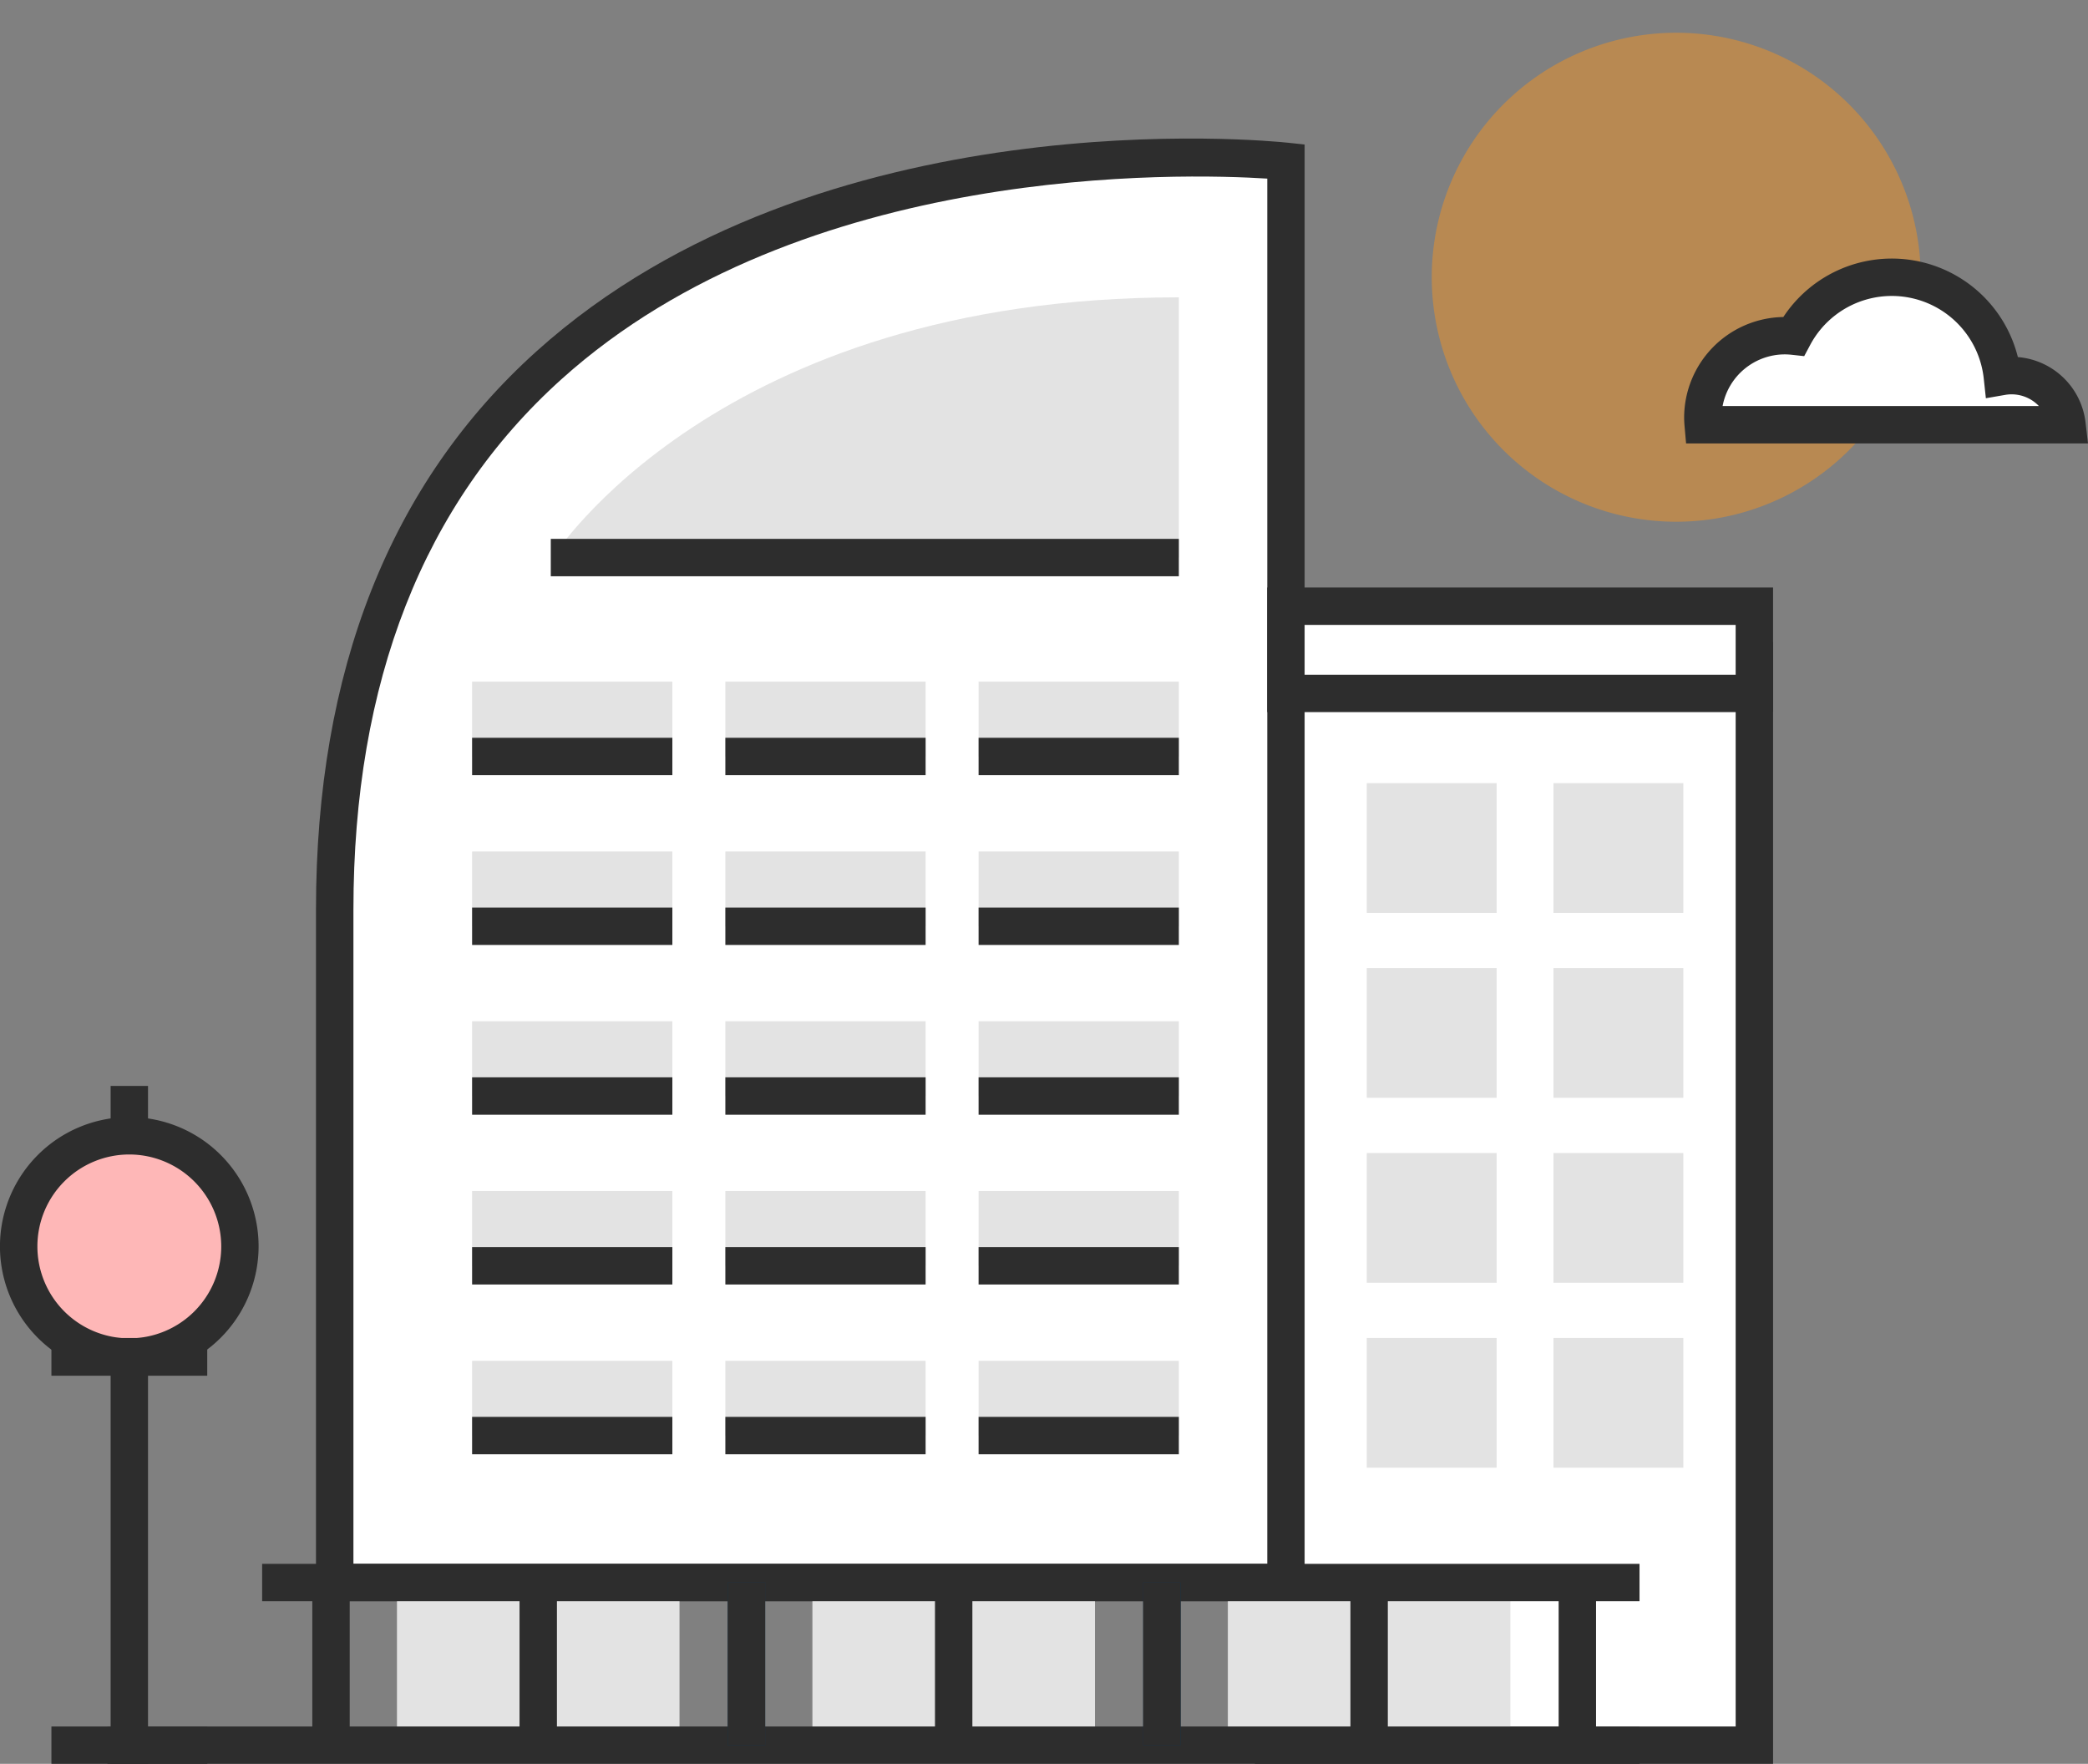 <svg xmlns="http://www.w3.org/2000/svg" xmlns:xlink="http://www.w3.org/1999/xlink" width="203.525" height="171.923" viewBox="0 0 203.525 171.923">
  <rect x="0" y="0" width="203.525" height="171.923" fill="#808080" stroke="none"/>
  <defs>
    <clipPath id="clip-path">
      <rect id="Rectangle_40449" data-name="Rectangle 40449" width="203.525" height="171.923" transform="translate(0 -12)" fill="none"/>
    </clipPath>
  </defs>
  <g id="Group_137154" data-name="Group 137154" transform="translate(0 12)">
    <rect id="Rectangle_40390" data-name="Rectangle 40390" width="46.852" height="105.705" transform="translate(124.152 52.395)" fill="#fff"/>
    <path id="Path_125959" data-name="Path 125959" d="M104.327,45.268h43.208V147.33H104.327Zm-3.646,105.705h50.5V41.623h-50.5Z" transform="translate(21.647 8.949)" fill="#2d2d2d"/>
    <g id="Group_137153" data-name="Group 137153">
      <g id="Group_137152" data-name="Group 137152" clip-path="url(#clip-path)">
        <path id="Path_125960" data-name="Path 125960" d="M26.85,141.657h92.721V3.13S26.85-6.731,26.85,76.06Z" transform="translate(5.773 0.594)" fill="#fff"/>
        <path id="Path_125961" data-name="Path 125961" d="M121.716,143.808H25.35V76.388c0-23.278,7.237-41.59,21.509-54.425C74.49-2.883,118.237,1.452,120.085,1.645l1.631.174ZM29,140.163h89.076V5.143c-8.188-.52-45.286-1.6-68.789,19.545C35.821,36.8,29,54.2,29,76.388Z" transform="translate(5.45 0.266)" fill="#2d2d2d"/>
        <rect id="Rectangle_40391" data-name="Rectangle 40391" width="27.541" height="14.028" transform="translate(79.188 142.857)" fill="#e3e3e3"/>
        <rect id="Rectangle_40392" data-name="Rectangle 40392" width="27.541" height="14.028" transform="translate(119.683 142.857)" fill="#e3e3e3"/>
        <rect id="Rectangle_40393" data-name="Rectangle 40393" width="27.541" height="14.028" transform="translate(38.693 142.857)" fill="#e3e3e3"/>
        <rect id="Rectangle_40394" data-name="Rectangle 40394" width="134.258" height="3.645" transform="translate(25.552 140.429)" fill="#2d2d2d"/>
        <rect id="Rectangle_40395" data-name="Rectangle 40395" width="149.33" height="3.645" transform="translate(10.479 156.278)" fill="#2d2d2d"/>
        <rect id="Rectangle_40396" data-name="Rectangle 40396" width="3.645" height="15.849" transform="translate(91.136 142.252)" fill="#2d2d2d"/>
        <rect id="Rectangle_40397" data-name="Rectangle 40397" width="3.645" height="15.849" transform="translate(70.937 142.252)" fill="#103552"/>
        <rect id="Rectangle_40398" data-name="Rectangle 40398" width="3.645" height="15.849" transform="translate(111.432 142.252)" fill="#103552"/>
        <rect id="Rectangle_40399" data-name="Rectangle 40399" width="3.645" height="15.849" transform="translate(131.631 142.252)" fill="#2d2d2d"/>
        <rect id="Rectangle_40400" data-name="Rectangle 40400" width="3.645" height="15.849" transform="translate(111.432 142.252)" fill="#2d2d2d"/>
        <rect id="Rectangle_40401" data-name="Rectangle 40401" width="3.645" height="15.849" transform="translate(151.927 142.252)" fill="#2d2d2d"/>
        <rect id="Rectangle_40402" data-name="Rectangle 40402" width="3.645" height="15.849" transform="translate(50.641 142.252)" fill="#2d2d2d"/>
        <rect id="Rectangle_40403" data-name="Rectangle 40403" width="3.645" height="15.849" transform="translate(30.442 142.252)" fill="#2d2d2d"/>
        <rect id="Rectangle_40404" data-name="Rectangle 40404" width="3.645" height="15.849" transform="translate(70.937 142.252)" fill="#2d2d2d"/>
        <rect id="Rectangle_40405" data-name="Rectangle 40405" width="12.659" height="12.643" transform="translate(151.42 64.334)" fill="#e3e3e3"/>
        <rect id="Rectangle_40406" data-name="Rectangle 40406" width="12.659" height="12.643" transform="translate(151.42 82.36)" fill="#e3e3e3"/>
        <rect id="Rectangle_40407" data-name="Rectangle 40407" width="12.659" height="12.643" transform="translate(151.42 100.386)" fill="#e3e3e3"/>
        <rect id="Rectangle_40408" data-name="Rectangle 40408" width="12.659" height="12.643" transform="translate(151.42 118.412)" fill="#e3e3e3"/>
        <rect id="Rectangle_40409" data-name="Rectangle 40409" width="12.659" height="12.643" transform="translate(133.226 64.334)" fill="#e3e3e3"/>
        <rect id="Rectangle_40410" data-name="Rectangle 40410" width="12.659" height="12.643" transform="translate(133.226 82.36)" fill="#e3e3e3"/>
        <rect id="Rectangle_40411" data-name="Rectangle 40411" width="12.659" height="12.643" transform="translate(133.226 100.386)" fill="#e3e3e3"/>
        <rect id="Rectangle_40412" data-name="Rectangle 40412" width="12.659" height="12.643" transform="translate(133.226 118.412)" fill="#e3e3e3"/>
        <path id="Path_125962" data-name="Path 125962" d="M169.773,23.83A23.831,23.831,0,1,1,145.941,0,23.831,23.831,0,0,1,169.773,23.83" transform="translate(17.446 -8.808)" fill="#f7931e" opacity="0.47"/>
        <path id="Path_125963" data-name="Path 125963" d="M172.11,26.742a5.418,5.418,0,0,0-5.381-4.8,5.535,5.535,0,0,0-.926.084,10.836,10.836,0,0,0-20.339-3.918,8.083,8.083,0,0,0-.863-.049,7.991,7.991,0,0,0-7.99,7.991c0,.232.015.462.035.689Z" transform="translate(29.372 2.659)" fill="#fff"/>
        <path id="Path_125964" data-name="Path 125964" d="M174.475,28.887H135.3l-.147-1.662c-.024-.281-.043-.563-.043-.849a9.825,9.825,0,0,1,9.669-9.812,12.661,12.661,0,0,1,22.86,3.905,7.234,7.234,0,0,1,6.6,6.388Zm-35.615-3.645h30.83a3.676,3.676,0,0,0-3.254-1.094l-1.915.332-.208-1.933a9.015,9.015,0,0,0-16.92-3.256l-.58,1.087-1.225-.134a6.318,6.318,0,0,0-.665-.038,6.179,6.179,0,0,0-6.064,5.035" transform="translate(29.049 2.336)" fill="#2d2d2d"/>
        <path id="Path_125965" data-name="Path 125965" d="M23.065,92.022A10.783,10.783,0,1,1,12.283,81.24,10.782,10.782,0,0,1,23.065,92.022" transform="translate(0.323 17.467)" fill="#feb7b7"/>
        <path id="Path_125966" data-name="Path 125966" d="M12.606,104.949a12.605,12.605,0,1,1,12.6-12.606,12.62,12.62,0,0,1-12.6,12.606m0-21.565a8.96,8.96,0,1,0,8.959,8.959,8.971,8.971,0,0,0-8.959-8.959" transform="translate(0 17.144)" fill="#2d2d2d"/>
        <rect id="Rectangle_40413" data-name="Rectangle 40413" width="3.645" height="41.503" transform="translate(10.783 118.412)" fill="#2d2d2d"/>
        <rect id="Rectangle_40414" data-name="Rectangle 40414" width="15.188" height="3.645" transform="translate(5.012 156.278)" fill="#2d2d2d"/>
        <rect id="Rectangle_40415" data-name="Rectangle 40415" width="15.188" height="3.645" transform="translate(5.012 118.448)" fill="#2d2d2d"/>
        <rect id="Rectangle_40416" data-name="Rectangle 40416" width="3.645" height="3.848" transform="translate(10.783 93.846)" fill="#2d2d2d"/>
        <rect id="Rectangle_40417" data-name="Rectangle 40417" width="45.66" height="8.505" transform="translate(125.343 47.086)" fill="#fff"/>
        <path id="Path_125967" data-name="Path 125967" d="M150.968,49.4H101.662V37.254h49.306Zm-45.661-3.645h42.016V40.9H105.307Z" transform="translate(21.858 8.01)" fill="#2d2d2d"/>
        <rect id="Rectangle_40418" data-name="Rectangle 40418" width="19.52" height="7.29" transform="translate(46.018 54.444)" fill="#e3e3e3"/>
        <rect id="Rectangle_40419" data-name="Rectangle 40419" width="19.52" height="3.645" transform="translate(46.018 59.912)" fill="#2d2d2d"/>
        <rect id="Rectangle_40420" data-name="Rectangle 40420" width="19.521" height="7.29" transform="translate(70.701 54.444)" fill="#e3e3e3"/>
        <rect id="Rectangle_40421" data-name="Rectangle 40421" width="19.521" height="3.645" transform="translate(70.702 59.912)" fill="#2d2d2d"/>
        <rect id="Rectangle_40422" data-name="Rectangle 40422" width="19.52" height="7.29" transform="translate(95.386 54.444)" fill="#e3e3e3"/>
        <rect id="Rectangle_40423" data-name="Rectangle 40423" width="19.52" height="3.645" transform="translate(95.386 59.912)" fill="#2d2d2d"/>
        <path id="Path_125968" data-name="Path 125968" d="M105.374,39.341H44.335S60.3,13.977,105.374,13.977Z" transform="translate(9.532 3.005)" fill="#e3e3e3"/>
        <rect id="Rectangle_40424" data-name="Rectangle 40424" width="61.219" height="3.645" transform="translate(53.687 40.524)" fill="#2d2d2d"/>
        <rect id="Rectangle_40425" data-name="Rectangle 40425" width="19.52" height="7.29" transform="translate(46.018 70.993)" fill="#e3e3e3"/>
        <rect id="Rectangle_40426" data-name="Rectangle 40426" width="19.52" height="3.645" transform="translate(46.018 76.46)" fill="#2d2d2d"/>
        <rect id="Rectangle_40427" data-name="Rectangle 40427" width="19.521" height="7.29" transform="translate(70.701 70.993)" fill="#e3e3e3"/>
        <rect id="Rectangle_40428" data-name="Rectangle 40428" width="19.521" height="3.645" transform="translate(70.702 76.46)" fill="#2d2d2d"/>
        <rect id="Rectangle_40429" data-name="Rectangle 40429" width="19.52" height="7.29" transform="translate(95.386 70.993)" fill="#e3e3e3"/>
        <rect id="Rectangle_40430" data-name="Rectangle 40430" width="19.52" height="3.645" transform="translate(95.386 76.46)" fill="#2d2d2d"/>
        <rect id="Rectangle_40431" data-name="Rectangle 40431" width="19.52" height="7.29" transform="translate(46.018 87.54)" fill="#e3e3e3"/>
        <rect id="Rectangle_40432" data-name="Rectangle 40432" width="19.52" height="3.645" transform="translate(46.018 93.007)" fill="#2d2d2d"/>
        <rect id="Rectangle_40433" data-name="Rectangle 40433" width="19.521" height="7.29" transform="translate(70.701 87.54)" fill="#e3e3e3"/>
        <rect id="Rectangle_40434" data-name="Rectangle 40434" width="19.521" height="3.645" transform="translate(70.702 93.007)" fill="#2d2d2d"/>
        <rect id="Rectangle_40435" data-name="Rectangle 40435" width="19.52" height="7.29" transform="translate(95.386 87.54)" fill="#e3e3e3"/>
        <rect id="Rectangle_40436" data-name="Rectangle 40436" width="19.52" height="3.645" transform="translate(95.386 93.007)" fill="#2d2d2d"/>
        <rect id="Rectangle_40437" data-name="Rectangle 40437" width="19.52" height="7.29" transform="translate(46.018 104.088)" fill="#e3e3e3"/>
        <rect id="Rectangle_40438" data-name="Rectangle 40438" width="19.52" height="3.645" transform="translate(46.018 109.556)" fill="#2d2d2d"/>
        <rect id="Rectangle_40439" data-name="Rectangle 40439" width="19.521" height="7.29" transform="translate(70.701 104.088)" fill="#e3e3e3"/>
        <rect id="Rectangle_40440" data-name="Rectangle 40440" width="19.521" height="3.645" transform="translate(70.702 109.556)" fill="#2d2d2d"/>
        <rect id="Rectangle_40441" data-name="Rectangle 40441" width="19.52" height="7.29" transform="translate(95.386 104.088)" fill="#e3e3e3"/>
        <rect id="Rectangle_40442" data-name="Rectangle 40442" width="19.52" height="3.645" transform="translate(95.386 109.556)" fill="#2d2d2d"/>
        <rect id="Rectangle_40443" data-name="Rectangle 40443" width="19.52" height="7.29" transform="translate(46.018 120.637)" fill="#e3e3e3"/>
        <rect id="Rectangle_40444" data-name="Rectangle 40444" width="19.52" height="3.645" transform="translate(46.018 126.104)" fill="#2d2d2d"/>
        <rect id="Rectangle_40445" data-name="Rectangle 40445" width="19.521" height="7.29" transform="translate(70.701 120.637)" fill="#e3e3e3"/>
        <rect id="Rectangle_40446" data-name="Rectangle 40446" width="19.521" height="3.645" transform="translate(70.702 126.104)" fill="#2d2d2d"/>
        <rect id="Rectangle_40447" data-name="Rectangle 40447" width="19.52" height="7.29" transform="translate(95.386 120.637)" fill="#e3e3e3"/>
        <rect id="Rectangle_40448" data-name="Rectangle 40448" width="19.52" height="3.645" transform="translate(95.386 126.104)" fill="#2d2d2d"/>
      </g>
    </g>
  </g>
</svg>

